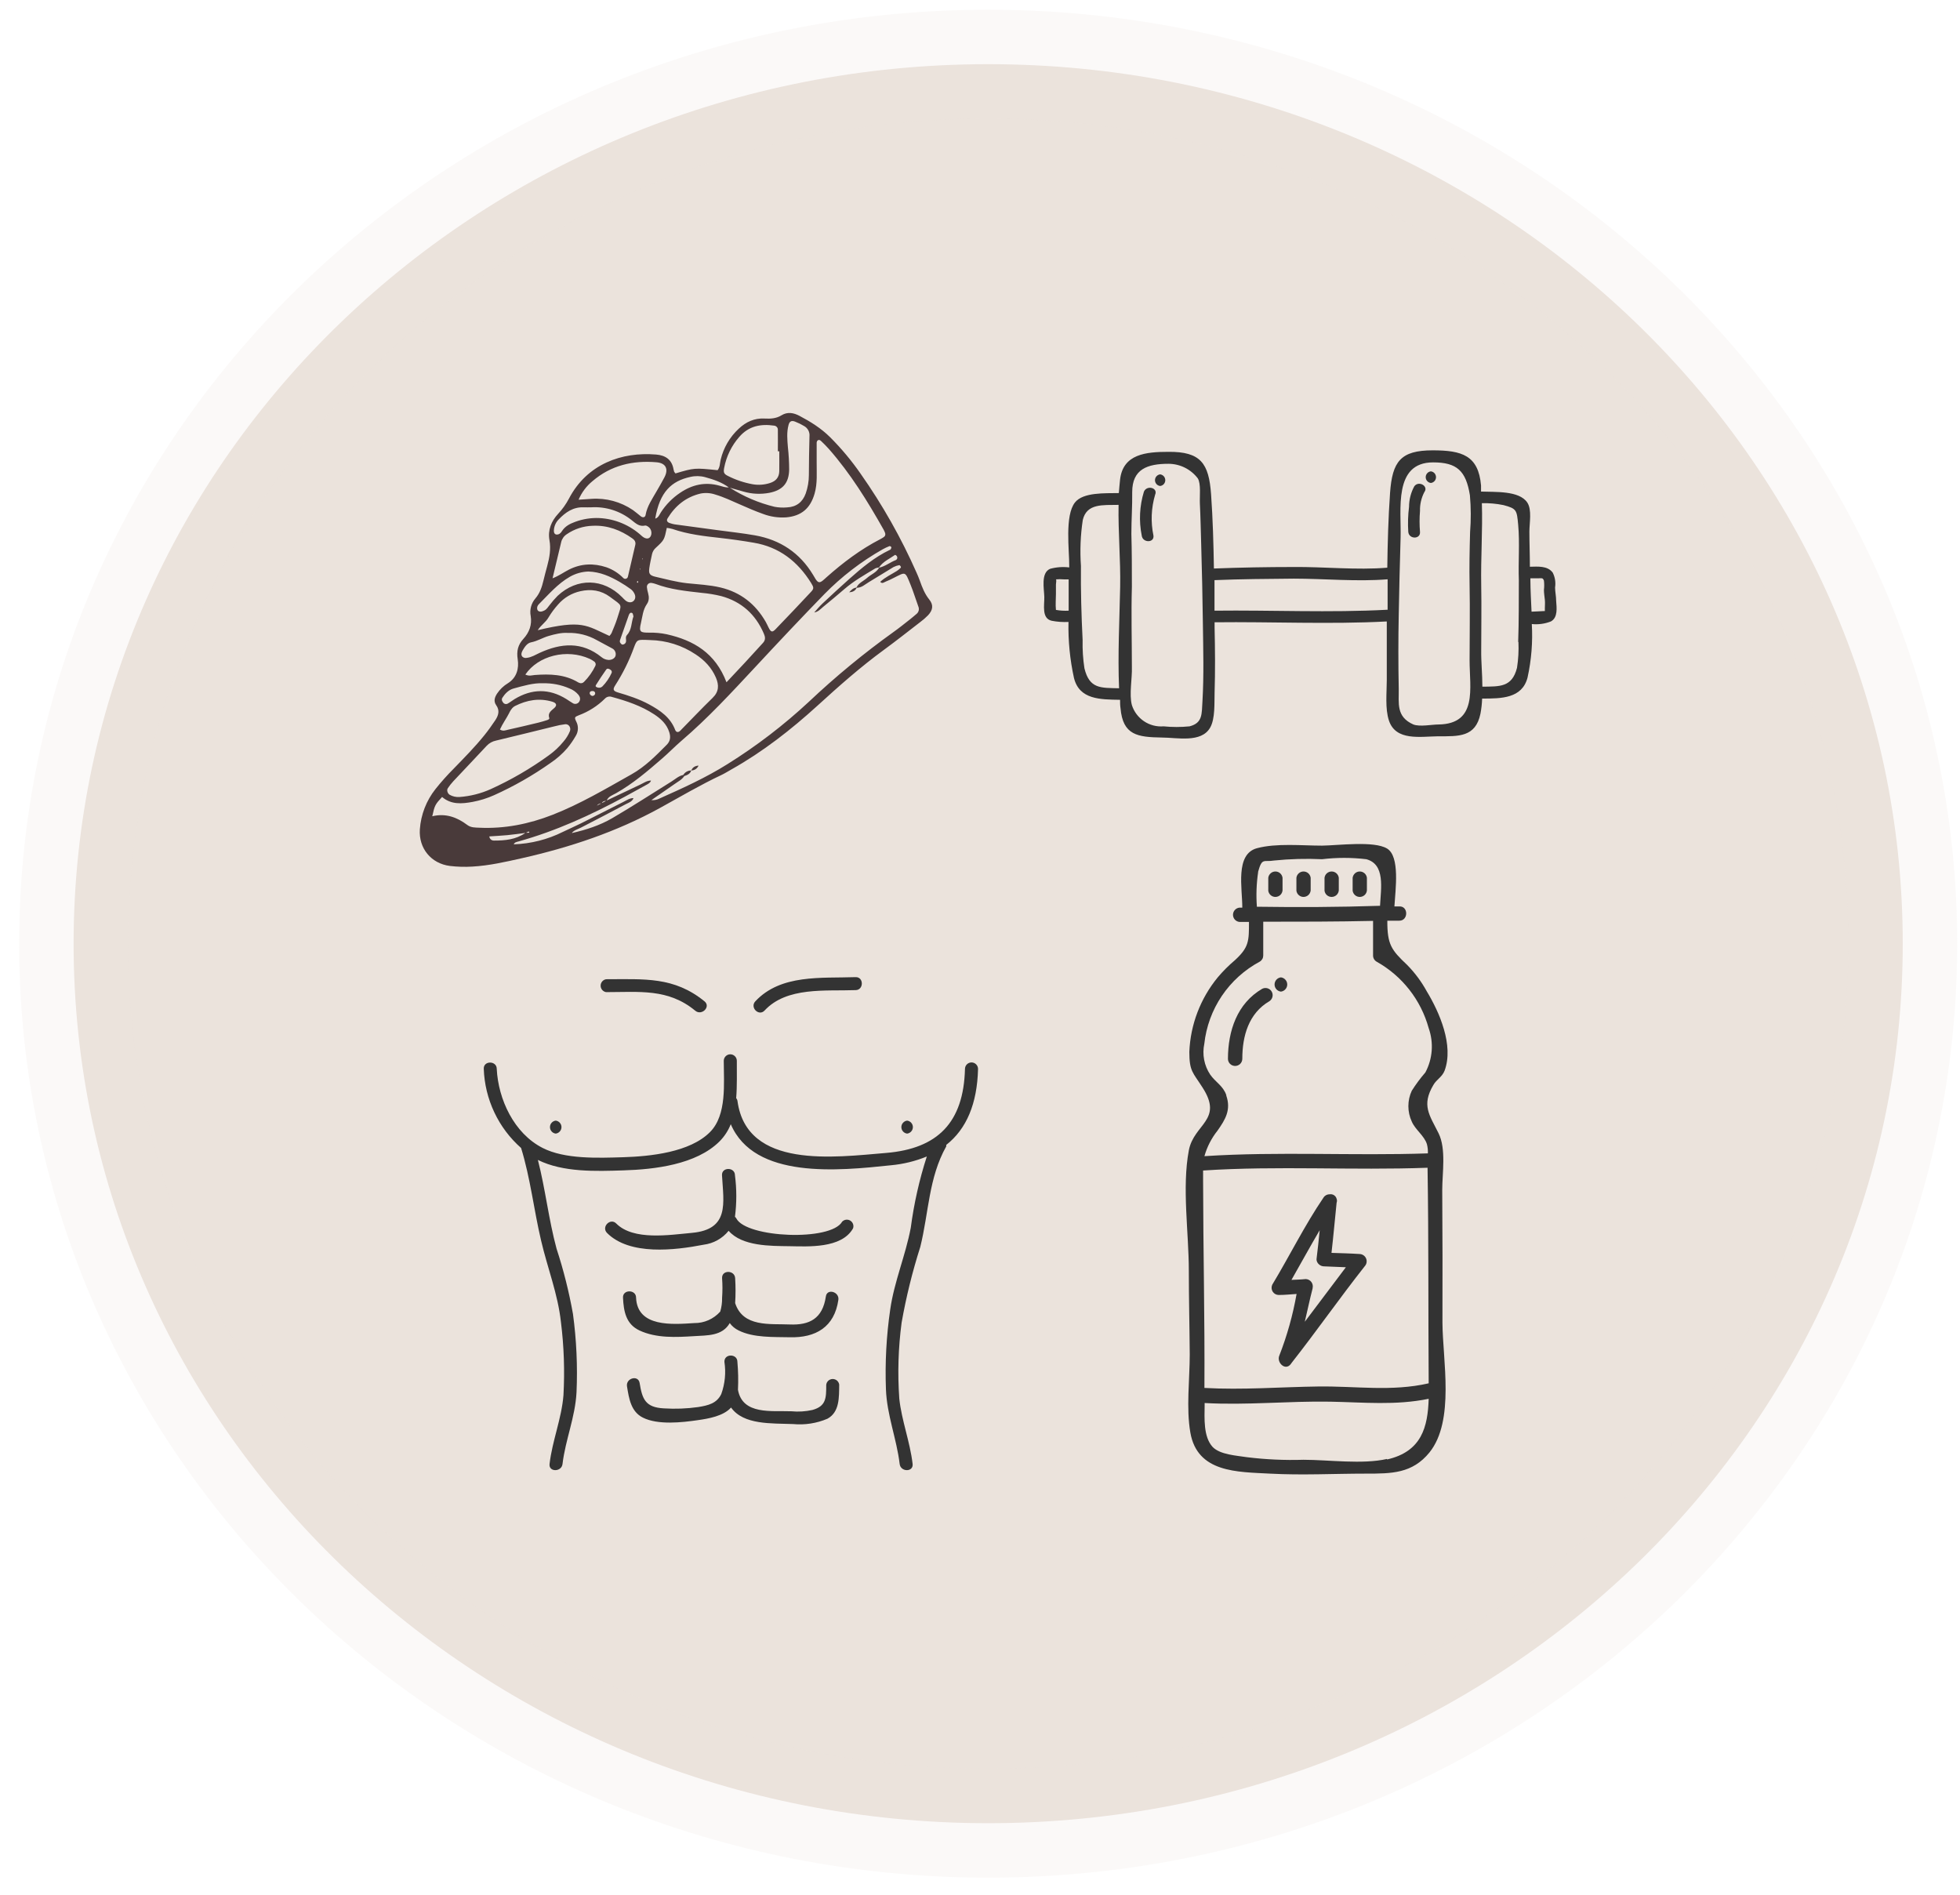 <svg width="90" height="87" viewBox="0 0 90 87" fill="none" xmlns="http://www.w3.org/2000/svg">
<path d="M87.371 43.331C87.371 65.634 68.569 83.715 45.375 83.715C22.182 83.715 3.38 65.634 3.38 43.331C3.38 21.028 22.182 2.947 45.375 2.947C68.569 2.947 87.371 21.028 87.371 43.331Z" fill="#EBE3DC" stroke="#EBE3DC" stroke-opacity="0.2" stroke-width="5"/>
<path d="M66.225 54.642C66.225 53.869 66.414 52.757 66.056 52.035C65.636 51.192 65.264 50.754 65.82 49.816C65.966 49.561 66.221 49.453 66.334 49.16C66.763 47.996 66.098 46.483 65.514 45.517C65.271 45.074 64.968 44.666 64.614 44.306C63.883 43.618 63.699 43.363 63.704 42.275C63.888 42.275 64.072 42.275 64.255 42.275C64.675 42.275 64.675 41.601 64.255 41.62H64.029C64.076 40.847 64.293 39.324 63.69 38.961C63.086 38.599 61.442 38.82 60.706 38.829C59.787 38.829 58.614 38.707 57.718 38.947C56.705 39.221 57.049 40.785 57.044 41.676H56.908C56.828 41.686 56.754 41.724 56.7 41.785C56.647 41.845 56.617 41.923 56.617 42.004C56.617 42.084 56.647 42.162 56.7 42.223C56.754 42.283 56.828 42.322 56.908 42.331H57.351C57.351 43.217 57.351 43.495 56.705 44.089C56.421 44.329 56.157 44.592 55.918 44.876C55.122 45.844 54.663 47.046 54.612 48.298C54.612 49.198 54.777 49.241 55.211 49.924C56.196 51.437 54.82 51.597 54.589 52.823C54.268 54.529 54.589 56.593 54.589 58.356C54.589 59.638 54.622 60.915 54.631 62.192C54.631 63.337 54.462 64.648 54.659 65.779C54.98 67.626 56.818 67.584 58.312 67.664C59.806 67.744 61.248 67.664 62.719 67.664C63.897 67.664 64.849 67.664 65.641 66.689C66.81 65.232 66.244 62.447 66.235 60.736C66.24 58.69 66.24 56.673 66.225 54.642ZM55.244 54.171C55.244 54.01 55.244 53.874 55.244 53.746C58.675 53.52 62.115 53.746 65.551 53.619C65.603 56.918 65.58 60.218 65.603 63.517C63.902 63.908 62.252 63.639 60.527 63.663C58.802 63.686 57.058 63.828 55.305 63.729C55.324 60.576 55.249 57.39 55.244 54.194V54.171ZM57.77 40.031C57.954 39.362 58.029 39.593 58.496 39.513C59.23 39.438 59.969 39.418 60.706 39.452C61.381 39.371 62.063 39.371 62.738 39.452C63.614 39.687 63.412 40.771 63.369 41.591C61.484 41.653 59.599 41.662 57.714 41.634C57.675 41.107 57.694 40.578 57.77 40.055V40.031ZM56.309 50.282C56.163 49.853 55.809 49.688 55.569 49.34C55.432 49.134 55.338 48.903 55.292 48.66C55.246 48.417 55.249 48.167 55.3 47.926C55.386 47.138 55.663 46.383 56.106 45.726C56.55 45.069 57.147 44.53 57.846 44.155C57.895 44.126 57.935 44.085 57.964 44.035C57.992 43.986 58.006 43.929 58.006 43.872C58.006 43.354 58.006 42.84 58.006 42.322C59.688 42.322 61.366 42.322 63.049 42.284C63.049 42.812 63.049 43.345 63.049 43.872C63.048 43.929 63.063 43.986 63.091 44.035C63.119 44.085 63.16 44.126 63.209 44.155C63.791 44.48 64.302 44.918 64.713 45.442C65.124 45.966 65.426 46.567 65.603 47.209C65.72 47.54 65.767 47.891 65.741 48.241C65.715 48.59 65.617 48.931 65.452 49.241C65.223 49.506 65.013 49.788 64.826 50.084C64.723 50.306 64.67 50.547 64.67 50.791C64.67 51.035 64.723 51.277 64.826 51.498C64.99 51.88 65.401 52.144 65.523 52.54C65.558 52.677 65.572 52.818 65.566 52.959C62.144 53.077 58.722 52.865 55.305 53.087C55.425 52.661 55.629 52.264 55.904 51.918C56.267 51.404 56.535 50.961 56.309 50.306V50.282ZM63.69 66.99C62.568 67.249 60.998 67.028 59.853 67.028C58.987 67.055 58.121 67.016 57.261 66.91C56.79 66.835 56.026 66.797 55.682 66.439C55.249 65.967 55.31 65.11 55.315 64.516C55.312 64.484 55.312 64.453 55.315 64.422C57.247 64.53 59.151 64.327 61.079 64.36C62.625 64.389 64.09 64.539 65.603 64.228C65.561 65.515 65.287 66.651 63.69 67.014V66.99Z" fill="#333333"/>
<path d="M58.712 59.461C58.991 59.461 59.264 59.432 59.537 59.414C59.367 60.38 59.102 61.327 58.745 62.242C58.609 62.553 59.009 62.958 59.264 62.642L59.311 62.576C60.456 61.12 61.517 59.597 62.667 58.141C62.71 58.094 62.739 58.035 62.75 57.972C62.761 57.909 62.754 57.844 62.729 57.785C62.704 57.726 62.663 57.675 62.61 57.639C62.557 57.603 62.495 57.582 62.431 57.58C62.002 57.552 61.569 57.542 61.14 57.528C61.229 56.76 61.295 55.992 61.375 55.224C61.397 55.166 61.397 55.102 61.375 55.045C61.358 54.977 61.316 54.919 61.257 54.88C61.199 54.842 61.129 54.827 61.06 54.837C61.004 54.835 60.949 54.848 60.899 54.873C60.85 54.899 60.807 54.937 60.777 54.983C59.905 56.265 59.221 57.66 58.42 58.989C58.397 59.039 58.386 59.094 58.389 59.149C58.392 59.204 58.409 59.258 58.438 59.305C58.467 59.352 58.507 59.39 58.555 59.418C58.603 59.445 58.657 59.46 58.712 59.461ZM60.273 59.145C60.285 59.096 60.285 59.046 60.275 58.997C60.265 58.948 60.244 58.902 60.214 58.862C60.184 58.822 60.145 58.79 60.1 58.767C60.056 58.744 60.007 58.732 59.957 58.73C59.735 58.754 59.518 58.758 59.302 58.768C59.735 58.009 60.155 57.241 60.598 56.487C60.555 56.93 60.508 57.373 60.452 57.821C60.452 58 60.621 58.141 60.782 58.146L61.8 58.188C61.171 59.018 60.543 59.852 59.914 60.691C60.037 60.177 60.141 59.663 60.273 59.159V59.145Z" fill="#333333"/>
<path d="M58.892 40.886V40.306C58.882 40.226 58.844 40.152 58.783 40.099C58.723 40.045 58.645 40.016 58.564 40.016C58.484 40.016 58.406 40.045 58.346 40.099C58.285 40.152 58.246 40.226 58.237 40.306V40.9C58.248 40.98 58.288 41.053 58.35 41.105C58.411 41.158 58.49 41.186 58.571 41.184C58.651 41.182 58.729 41.151 58.788 41.096C58.847 41.041 58.884 40.966 58.892 40.886Z" fill="#333333"/>
<path d="M60.184 40.886V40.306C60.174 40.226 60.135 40.152 60.075 40.099C60.015 40.045 59.937 40.016 59.856 40.016C59.775 40.016 59.698 40.045 59.637 40.099C59.577 40.152 59.538 40.226 59.529 40.306V40.9C59.54 40.98 59.58 41.053 59.642 41.105C59.703 41.158 59.782 41.186 59.862 41.184C59.943 41.182 60.02 41.151 60.08 41.096C60.139 41.041 60.176 40.966 60.184 40.886Z" fill="#333333"/>
<path d="M61.475 40.886V40.306C61.465 40.226 61.426 40.152 61.366 40.099C61.306 40.045 61.228 40.016 61.147 40.016C61.066 40.016 60.989 40.045 60.928 40.099C60.868 40.152 60.829 40.226 60.82 40.306V40.9C60.831 40.98 60.871 41.053 60.932 41.105C60.994 41.158 61.073 41.186 61.153 41.184C61.234 41.182 61.312 41.151 61.371 41.096C61.43 41.041 61.467 40.966 61.475 40.886Z" fill="#333333"/>
<path d="M62.766 40.886V40.306C62.757 40.226 62.718 40.152 62.658 40.099C62.597 40.045 62.52 40.016 62.439 40.016C62.358 40.016 62.28 40.045 62.22 40.099C62.16 40.152 62.121 40.226 62.111 40.306V40.9C62.123 40.98 62.163 41.053 62.224 41.105C62.286 41.158 62.364 41.186 62.445 41.184C62.526 41.182 62.603 41.151 62.663 41.096C62.722 41.041 62.759 40.966 62.766 40.886Z" fill="#333333"/>
<path d="M57.045 48.615C57.045 47.569 57.337 46.527 58.289 45.971C58.359 45.925 58.41 45.854 58.429 45.772C58.449 45.689 58.436 45.603 58.394 45.53C58.352 45.457 58.283 45.403 58.202 45.379C58.121 45.355 58.034 45.363 57.959 45.401C56.804 46.075 56.389 47.333 56.385 48.615C56.385 48.703 56.419 48.787 56.481 48.849C56.543 48.91 56.627 48.945 56.715 48.945C56.802 48.945 56.886 48.91 56.948 48.849C57.01 48.787 57.045 48.703 57.045 48.615Z" fill="#333333"/>
<path d="M58.817 45.532C58.897 45.522 58.971 45.484 59.024 45.423C59.078 45.363 59.108 45.285 59.108 45.205C59.108 45.124 59.078 45.046 59.024 44.986C58.971 44.925 58.897 44.887 58.817 44.877C58.737 44.887 58.663 44.925 58.609 44.986C58.556 45.046 58.526 45.124 58.526 45.205C58.526 45.285 58.556 45.363 58.609 45.423C58.663 45.484 58.737 45.522 58.817 45.532Z" fill="#333333"/>
<path d="M44.91 49.083C44.91 49.003 44.878 48.927 44.822 48.871C44.766 48.815 44.69 48.783 44.61 48.783C44.531 48.783 44.454 48.815 44.398 48.871C44.342 48.927 44.31 49.003 44.31 49.083C44.246 51.542 43.059 52.742 40.69 52.939C38.32 53.136 34.293 53.693 33.864 50.557C33.858 50.508 33.837 50.461 33.804 50.424C33.851 49.854 33.83 49.263 33.834 48.71C33.834 48.63 33.803 48.554 33.746 48.498C33.69 48.442 33.614 48.41 33.534 48.41C33.455 48.41 33.378 48.442 33.322 48.498C33.266 48.554 33.234 48.63 33.234 48.71C33.234 49.738 33.384 51.195 32.604 51.979C31.683 52.913 29.854 53.098 28.611 53.136C27.471 53.17 25.938 53.235 24.913 52.708C23.602 52.039 22.878 50.475 22.81 49.079C22.81 48.693 22.193 48.693 22.214 49.079C22.238 49.769 22.402 50.447 22.697 51.072C22.991 51.697 23.41 52.255 23.928 52.712C24.357 54.105 24.511 55.54 24.845 56.958C25.145 58.243 25.616 59.409 25.758 60.711C25.897 61.824 25.935 62.947 25.873 64.066C25.788 65.137 25.359 66.153 25.235 67.22C25.188 67.601 25.788 67.597 25.83 67.22C25.963 66.106 26.413 65.077 26.473 63.929C26.526 62.728 26.471 61.525 26.31 60.334C26.129 59.318 25.877 58.316 25.556 57.335C25.192 55.99 25.046 54.61 24.699 53.26C25.865 53.839 27.377 53.779 28.62 53.74C30.059 53.697 31.966 53.475 33.037 52.412C33.262 52.186 33.439 51.916 33.556 51.619C34.64 54.152 38.487 53.762 40.912 53.505C41.478 53.453 42.032 53.318 42.558 53.102C42.214 54.169 41.967 55.264 41.821 56.375C41.577 57.661 41.062 58.843 40.878 60.124C40.701 61.338 40.635 62.566 40.681 63.792C40.724 64.975 41.174 66.067 41.311 67.22C41.354 67.597 41.949 67.601 41.906 67.22C41.786 66.196 41.401 65.227 41.294 64.221C41.212 63.056 41.247 61.886 41.401 60.728C41.609 59.552 41.895 58.392 42.258 57.254C42.648 55.685 42.639 54.079 43.449 52.639C43.453 52.616 43.453 52.593 43.449 52.571C44.383 51.839 44.87 50.677 44.91 49.083Z" fill="#333333"/>
<path d="M38.671 56.094C38.149 57.011 34.271 56.836 33.813 55.949C33.797 55.919 33.775 55.892 33.748 55.872C33.83 55.239 33.83 54.598 33.748 53.965C33.748 53.579 33.131 53.579 33.153 53.965C33.226 55.25 33.504 56.45 31.773 56.609C30.741 56.703 29.087 56.973 28.298 56.18C28.028 55.906 27.604 56.33 27.87 56.609C28.907 57.658 30.989 57.41 32.309 57.153C32.76 57.097 33.172 56.868 33.457 56.514C34.078 57.23 35.389 57.209 36.242 57.221C37.095 57.234 38.637 57.337 39.168 56.407C39.193 56.343 39.194 56.272 39.171 56.206C39.149 56.141 39.105 56.086 39.047 56.049C38.989 56.012 38.92 55.997 38.851 56.005C38.783 56.013 38.719 56.045 38.671 56.094Z" fill="#333333"/>
<path d="M33.072 60.224C32.922 60.392 32.739 60.526 32.533 60.617C32.328 60.708 32.105 60.754 31.881 60.751C30.887 60.815 29.263 60.956 29.207 59.581C29.207 59.2 28.59 59.2 28.607 59.581C28.637 60.215 28.744 60.798 29.361 61.089C30.137 61.454 31.054 61.402 31.881 61.351C32.476 61.312 33.166 61.351 33.509 60.751C33.614 60.896 33.754 61.012 33.916 61.089C34.597 61.432 35.523 61.385 36.259 61.402C37.459 61.436 38.316 60.931 38.496 59.688C38.552 59.311 37.973 59.148 37.922 59.53C37.772 60.55 37.168 60.854 36.259 60.815C35.351 60.777 34.117 60.948 33.757 59.834C33.781 59.453 33.781 59.071 33.757 58.69C33.736 58.309 33.136 58.304 33.157 58.69C33.179 58.991 33.179 59.293 33.157 59.594C33.162 59.807 33.133 60.02 33.072 60.224Z" fill="#333333"/>
<path d="M41.654 52.051C41.726 52.042 41.794 52.007 41.842 51.952C41.891 51.897 41.918 51.826 41.918 51.753C41.918 51.679 41.891 51.609 41.842 51.554C41.794 51.499 41.726 51.464 41.654 51.455C41.581 51.464 41.514 51.499 41.465 51.554C41.416 51.609 41.389 51.679 41.389 51.753C41.389 51.826 41.416 51.897 41.465 51.952C41.514 52.007 41.581 52.042 41.654 52.051Z" fill="#333333"/>
<path d="M25.518 52.051C25.591 52.042 25.658 52.007 25.706 51.952C25.755 51.897 25.782 51.826 25.782 51.753C25.782 51.679 25.755 51.609 25.706 51.554C25.658 51.499 25.591 51.464 25.518 51.455C25.445 51.464 25.378 51.499 25.329 51.554C25.28 51.609 25.254 51.679 25.254 51.753C25.254 51.826 25.28 51.897 25.329 51.952C25.378 52.007 25.445 52.042 25.518 52.051Z" fill="#333333"/>
<path d="M37.939 63.592C37.939 64.188 37.939 64.565 37.305 64.741C36.987 64.812 36.66 64.832 36.337 64.801C35.441 64.766 34.096 64.981 33.886 63.815C33.907 63.387 33.898 62.957 33.86 62.53C33.86 62.148 33.252 62.144 33.264 62.53C33.34 63.028 33.29 63.538 33.119 64.012C32.909 64.441 32.528 64.531 32.056 64.608C31.537 64.681 31.011 64.701 30.488 64.668C29.631 64.625 29.49 64.239 29.37 63.498C29.305 63.121 28.731 63.28 28.791 63.657C28.881 64.214 28.971 64.818 29.52 65.092C30.209 65.439 31.319 65.315 32.048 65.208C32.532 65.139 33.217 65.023 33.569 64.629C34.143 65.435 35.432 65.349 36.418 65.388C36.956 65.439 37.498 65.355 37.995 65.143C38.56 64.835 38.526 64.149 38.535 63.575C38.524 63.502 38.487 63.436 38.431 63.389C38.374 63.342 38.303 63.317 38.229 63.319C38.156 63.321 38.086 63.35 38.032 63.4C37.978 63.451 37.945 63.519 37.939 63.592Z" fill="#333333"/>
<path d="M27.827 45.555C29.361 45.555 30.681 45.379 31.928 46.411C32.223 46.651 32.647 46.231 32.356 45.983C30.951 44.835 29.588 44.963 27.831 44.963C27.762 44.975 27.698 45.01 27.652 45.064C27.606 45.118 27.58 45.186 27.58 45.257C27.579 45.328 27.604 45.397 27.649 45.451C27.694 45.505 27.758 45.542 27.827 45.555Z" fill="#333333"/>
<path d="M35.107 46.401C36.127 45.3 37.905 45.514 39.284 45.463C39.67 45.463 39.67 44.85 39.284 44.867C37.712 44.923 35.857 44.722 34.683 45.977C34.421 46.26 34.845 46.68 35.107 46.401Z" fill="#333333"/>
<path d="M71.456 27.59C71.456 27.383 71.409 27.179 71.406 26.976C71.443 26.742 71.405 26.503 71.298 26.292C71.056 25.97 70.618 26.016 70.25 26.023C70.25 25.486 70.227 24.944 70.227 24.407C70.227 24.023 70.353 23.401 70.127 23.07C69.754 22.521 68.656 22.598 68.007 22.571C68.007 22.479 68.007 22.387 68.007 22.294C67.888 20.904 67.12 20.678 65.787 20.678C64.313 20.678 63.932 21.189 63.829 22.632C63.748 23.785 63.717 24.937 63.702 26.066C62.296 26.185 60.795 26.02 59.382 26.035C58.172 26.035 56.951 26.058 55.741 26.104C55.722 24.952 55.691 23.831 55.611 22.702C55.511 21.269 55.13 20.735 53.652 20.747C52.623 20.747 51.567 20.847 51.432 22.018C51.409 22.214 51.394 22.433 51.375 22.64C50.741 22.652 49.735 22.598 49.362 23.07C48.882 23.673 49.105 25.286 49.097 25.981V26.054C48.803 26.018 48.504 26.04 48.218 26.119C47.784 26.304 47.945 27.041 47.953 27.41C47.961 27.778 47.819 28.401 48.295 28.504C48.548 28.553 48.806 28.571 49.063 28.558C49.045 29.424 49.13 30.289 49.316 31.135C49.566 32.122 50.511 32.118 51.432 32.133C51.432 32.26 51.432 32.391 51.452 32.517C51.559 33.765 52.243 33.846 53.349 33.865C54.048 33.865 55.154 34.123 55.565 33.416C55.806 33.001 55.757 32.264 55.772 31.811C55.803 30.812 55.795 29.814 55.772 28.815C55.772 28.735 55.772 28.654 55.772 28.573C58.402 28.543 61.056 28.673 63.679 28.535C63.679 29.426 63.679 30.321 63.679 31.223C63.679 31.803 63.594 32.536 63.779 33.09C64.097 34.03 65.207 33.819 66.037 33.808C66.978 33.808 67.757 33.854 67.98 32.771C68.024 32.541 68.049 32.309 68.057 32.076C68.932 32.076 69.892 32.076 70.142 31.112C70.32 30.305 70.386 29.478 70.338 28.654C70.635 28.685 70.935 28.644 71.213 28.535C71.544 28.358 71.478 27.897 71.456 27.59ZM48.487 28.005C48.46 27.763 48.487 27.494 48.487 27.268C48.487 27.122 48.487 26.98 48.487 26.834C48.487 26.799 48.521 26.619 48.487 26.603C48.607 26.592 48.728 26.592 48.848 26.603H49.071C49.071 27.06 49.071 27.548 49.071 28.04C48.875 28.051 48.679 28.039 48.487 28.005ZM49.796 30.693C49.73 30.261 49.701 29.824 49.712 29.387C49.654 28.235 49.624 27.118 49.635 25.985C49.586 25.28 49.614 24.572 49.72 23.873C49.904 23.105 50.645 23.197 51.363 23.182C51.34 24.43 51.459 25.709 51.436 26.941C51.406 28.458 51.321 30.059 51.386 31.603C50.541 31.584 50.027 31.634 49.796 30.689V30.693ZM55.215 32.199C55.177 32.778 55.234 33.193 54.624 33.351C54.227 33.391 53.826 33.391 53.429 33.351C53.112 33.377 52.795 33.295 52.531 33.117C52.267 32.94 52.07 32.678 51.974 32.375C51.843 31.884 51.993 31.146 51.974 30.632C51.974 29.403 51.939 28.178 51.974 26.949C51.974 26.139 51.974 25.328 51.951 24.514C51.951 23.873 51.997 23.232 51.989 22.594C51.989 21.538 52.688 21.296 53.656 21.296C53.916 21.297 54.173 21.357 54.406 21.473C54.639 21.589 54.842 21.757 55 21.964C55.154 22.206 55.081 22.801 55.096 23.116C55.127 23.746 55.138 24.376 55.157 25.002C55.192 26.208 55.219 27.41 55.234 28.616C55.25 29.821 55.284 31.004 55.215 32.199ZM55.768 28.036C55.768 27.571 55.768 27.102 55.768 26.638C56.978 26.588 58.195 26.58 59.405 26.569C60.814 26.569 62.316 26.715 63.717 26.599C63.717 27.064 63.717 27.533 63.717 27.997C61.048 28.139 58.395 28.009 55.76 28.04L55.768 28.036ZM67.504 24.433C67.481 25.248 67.465 26.058 67.481 26.868C67.504 28.02 67.481 29.172 67.481 30.325C67.481 31.596 67.865 33.239 66.052 33.266C65.753 33.266 65.196 33.381 64.9 33.266C64.094 32.909 64.24 32.283 64.228 31.63C64.205 30.478 64.205 29.361 64.228 28.224C64.251 27.087 64.274 25.866 64.313 24.687C64.351 23.412 63.971 21.231 65.806 21.231C66.897 21.231 67.316 21.615 67.496 22.744C67.546 23.306 67.548 23.871 67.504 24.433ZM69.724 29.476C69.742 29.874 69.72 30.273 69.658 30.666C69.428 31.565 68.867 31.519 68.068 31.53C68.068 30.962 68.007 30.378 68.015 29.852C68.015 28.858 68.034 27.867 68.015 26.868C67.992 25.62 68.084 24.357 68.045 23.105C68.379 23.096 68.713 23.126 69.04 23.193C69.639 23.354 69.65 23.416 69.712 24.092C69.789 24.929 69.712 25.805 69.743 26.642C69.739 27.59 69.746 28.531 69.712 29.476H69.724ZM70.326 28.086C70.303 27.586 70.276 27.095 70.273 26.642C70.275 26.612 70.275 26.583 70.273 26.553C70.399 26.553 70.522 26.553 70.657 26.553C70.791 26.553 70.841 26.519 70.895 26.661C70.912 26.802 70.912 26.946 70.895 27.087C70.895 27.241 70.922 27.39 70.937 27.544C70.952 27.698 70.937 27.79 70.937 27.928C70.935 27.972 70.935 28.015 70.937 28.059C70.918 28.062 70.898 28.062 70.879 28.059C70.684 28.066 70.499 28.082 70.315 28.086H70.326Z" fill="#333333"/>
<path d="M52.527 22.574C52.327 23.229 52.292 23.923 52.427 24.594C52.469 24.932 53.007 24.936 52.965 24.594C52.834 23.972 52.861 23.326 53.041 22.716C53.184 22.398 52.665 22.259 52.527 22.574Z" fill="#333333"/>
<path d="M53.272 21.781C53.206 21.789 53.146 21.821 53.103 21.87C53.059 21.919 53.035 21.982 53.035 22.048C53.035 22.114 53.059 22.177 53.103 22.227C53.146 22.276 53.206 22.307 53.272 22.315C53.337 22.307 53.397 22.276 53.441 22.227C53.484 22.177 53.508 22.114 53.508 22.048C53.508 21.982 53.484 21.919 53.441 21.87C53.397 21.821 53.337 21.789 53.272 21.781Z" fill="#333333"/>
<path d="M64.943 22.327C64.785 22.617 64.702 22.942 64.701 23.272C64.653 23.654 64.641 24.04 64.666 24.424C64.697 24.766 65.231 24.77 65.204 24.424C65.177 24.105 65.177 23.784 65.204 23.464C65.195 23.163 65.264 22.864 65.403 22.596C65.611 22.32 65.146 22.055 64.943 22.327Z" fill="#333333"/>
<path d="M65.703 21.643C65.637 21.65 65.577 21.682 65.534 21.731C65.49 21.78 65.466 21.844 65.466 21.91C65.466 21.975 65.49 22.039 65.534 22.088C65.577 22.137 65.637 22.169 65.703 22.176C65.768 22.169 65.828 22.137 65.872 22.088C65.915 22.039 65.939 21.975 65.939 21.91C65.939 21.844 65.915 21.78 65.872 21.731C65.828 21.682 65.768 21.65 65.703 21.643Z" fill="#333333"/>
<path d="M20.656 39.761C20.998 39.802 21.344 39.812 21.688 39.791C22.457 39.748 23.204 39.577 23.951 39.409C26.166 38.91 28.302 38.2 30.299 37.102C31.238 36.585 32.163 36.038 33.133 35.582C33.289 35.508 33.434 35.414 33.585 35.33C35.029 34.519 36.325 33.505 37.546 32.394C38.523 31.503 39.511 30.627 40.58 29.845C41.151 29.427 41.707 28.987 42.268 28.554C42.391 28.463 42.507 28.361 42.614 28.252C42.837 28.013 42.874 27.782 42.671 27.529C42.461 27.268 42.345 26.969 42.237 26.663C42.192 26.537 42.139 26.414 42.085 26.291C41.38 24.696 40.519 23.174 39.515 21.748C39.1 21.149 38.632 20.59 38.116 20.074C37.703 19.664 37.217 19.361 36.708 19.093C36.447 18.955 36.166 18.898 35.887 19.068C35.648 19.218 35.385 19.233 35.111 19.218C34.644 19.192 34.254 19.371 33.918 19.688C33.509 20.069 33.222 20.563 33.092 21.107C33.052 21.269 33.065 21.451 32.951 21.589C31.887 21.481 31.887 21.481 31.016 21.738C30.994 21.715 30.974 21.69 30.957 21.663C30.944 21.627 30.935 21.589 30.928 21.552C30.852 21.101 30.555 20.906 30.128 20.871C28.557 20.741 26.967 21.295 26.127 22.891C25.993 23.146 25.825 23.383 25.628 23.593C25.318 23.929 25.147 24.333 25.23 24.803C25.303 25.209 25.233 25.598 25.128 25.987C25.067 26.208 25.009 26.431 24.955 26.654C24.884 26.953 24.792 27.236 24.583 27.48C24.489 27.589 24.421 27.718 24.384 27.857C24.346 27.997 24.341 28.143 24.369 28.284C24.434 28.686 24.307 29.035 24.033 29.335C23.786 29.604 23.712 29.891 23.773 30.277C23.834 30.688 23.733 31.116 23.32 31.373C23.122 31.493 22.953 31.655 22.825 31.847C22.716 32.015 22.653 32.196 22.785 32.381C22.961 32.627 22.885 32.856 22.741 33.073C22.582 33.312 22.415 33.546 22.234 33.769C21.801 34.306 21.316 34.796 20.836 35.291C20.538 35.589 20.257 35.904 19.995 36.233C19.576 36.763 19.326 37.407 19.279 38.081C19.221 38.952 19.795 39.65 20.656 39.761ZM22.469 38.405C22.748 38.386 23.023 38.373 23.297 38.347C23.571 38.32 23.847 38.281 24.122 38.246C23.691 38.55 23.193 38.597 22.688 38.596C22.634 38.599 22.581 38.581 22.539 38.546C22.498 38.51 22.473 38.459 22.469 38.405ZM26.157 38.292C26.168 38.283 26.18 38.276 26.193 38.27C26.2 38.268 26.208 38.266 26.216 38.266L26.157 38.292ZM40.928 25.123C40.938 25.147 40.916 25.188 40.901 25.22C40.894 25.234 40.872 25.243 40.855 25.251C40.155 25.585 39.568 26.077 38.995 26.586C38.58 26.956 38.172 27.332 37.767 27.712C37.632 27.839 37.513 27.984 37.388 28.121C37.565 28.099 37.677 27.966 37.804 27.86C38.13 27.594 38.452 27.325 38.77 27.051C39.206 26.674 39.706 26.393 40.196 26.096C40.249 26.075 40.305 26.062 40.361 26.058C40.543 25.784 40.845 25.66 41.099 25.479C41.109 25.471 41.164 25.51 41.183 25.538C41.202 25.569 41.208 25.606 41.2 25.641C41.194 25.658 41.185 25.673 41.173 25.686C41.161 25.7 41.147 25.711 41.131 25.718C40.87 25.818 40.647 26.006 40.368 26.066C40.242 26.289 39.998 26.373 39.818 26.533C39.654 26.681 39.427 26.762 39.326 26.979C39.178 26.995 39.083 27.093 38.993 27.196C39.142 27.188 39.268 27.139 39.336 26.99L39.33 26.981L39.338 26.99C39.566 26.99 39.723 26.831 39.901 26.726C40.28 26.502 40.65 26.263 41.028 26.038C41.112 25.995 41.202 25.965 41.295 25.949C41.313 25.945 41.346 25.991 41.365 26.019C41.369 26.027 41.37 26.037 41.369 26.046C41.368 26.055 41.365 26.064 41.359 26.072C41.306 26.124 41.248 26.172 41.186 26.214C40.929 26.376 40.648 26.502 40.418 26.716C40.51 26.82 40.592 26.736 40.665 26.708C40.79 26.66 40.91 26.599 41.03 26.539C41.595 26.259 41.551 26.206 41.819 26.869C41.949 27.188 42.048 27.521 42.166 27.842C42.194 27.903 42.2 27.972 42.184 28.038C42.166 28.103 42.127 28.16 42.073 28.2C41.984 28.273 41.899 28.351 41.808 28.421C41.552 28.621 41.299 28.828 41.034 29.016C39.664 29.997 38.362 31.071 37.137 32.228C35.986 33.298 34.735 34.256 33.401 35.088C32.407 35.712 31.345 36.192 30.279 36.667C30.165 36.725 30.037 36.75 29.909 36.739C30.267 36.491 30.626 36.246 30.982 35.996C31.138 35.886 31.313 35.8 31.422 35.633C31.562 35.59 31.689 35.531 31.743 35.378C31.815 35.377 31.884 35.355 31.943 35.316C32.002 35.276 32.048 35.219 32.076 35.153C31.924 35.166 31.803 35.225 31.742 35.377C31.668 35.376 31.596 35.395 31.531 35.431C31.467 35.467 31.413 35.519 31.375 35.582C31.162 35.627 31.007 35.777 30.83 35.887C29.923 36.449 29.029 37.035 28.107 37.571C27.535 37.904 26.901 38.107 26.253 38.253C26.36 38.114 26.529 38.078 26.675 38.002C27.369 37.642 28.062 37.286 28.751 36.917C28.882 36.852 29.032 36.803 29.089 36.645C28.911 36.645 28.771 36.747 28.624 36.821C27.975 37.147 27.33 37.48 26.681 37.804C26.408 37.941 26.127 38.061 25.852 38.195C25.148 38.547 24.377 38.742 23.591 38.769C23.629 38.674 23.721 38.661 23.799 38.639C25.521 38.162 27.131 37.423 28.698 36.578C29.034 36.396 29.369 36.213 29.702 36.026C29.781 35.983 29.864 35.936 29.893 35.84C29.697 35.84 29.547 35.96 29.381 36.035C28.873 36.274 28.367 36.516 27.86 36.755C27.94 36.566 28.132 36.51 28.288 36.422C29.06 35.985 29.73 35.413 30.395 34.836C30.698 34.575 30.981 34.283 31.284 34.021C32.508 32.976 33.596 31.793 34.694 30.615C35.736 29.494 36.787 28.377 37.855 27.279C38.647 26.472 39.548 25.78 40.532 25.222C40.632 25.166 40.735 25.118 40.841 25.077C40.863 25.066 40.917 25.097 40.928 25.123ZM24.156 38.236C24.184 38.221 24.212 38.206 24.242 38.193C24.258 38.186 24.287 38.179 24.294 38.187C24.321 38.218 24.302 38.238 24.247 38.238L24.156 38.236ZM27.362 36.987C27.389 36.961 27.358 36.974 27.362 36.987V36.987ZM27.408 36.991C27.431 36.961 27.461 36.936 27.494 36.918C27.528 36.901 27.566 36.892 27.604 36.891L27.408 36.991ZM27.634 36.875C27.675 36.792 27.75 36.775 27.833 36.772L27.634 36.875ZM28.715 29.532C28.699 29.553 28.677 29.569 28.654 29.58C28.63 29.592 28.603 29.597 28.577 29.597C28.534 29.59 28.491 29.532 28.467 29.488C28.456 29.452 28.459 29.414 28.474 29.38C28.605 29.002 28.737 28.624 28.872 28.248C28.899 28.173 28.945 28.104 29.031 28.149C29.066 28.168 29.069 28.247 29.087 28.303C28.983 28.588 29.015 28.918 28.79 29.157C28.681 29.274 28.802 29.424 28.715 29.532ZM28.349 28.373C28.276 28.611 28.175 28.84 28.081 29.07C28.055 29.117 28.022 29.161 27.984 29.2C26.918 28.717 26.741 28.445 24.692 28.936C24.845 28.699 25.063 28.569 25.184 28.355C25.311 28.141 25.46 27.941 25.627 27.756C25.892 27.448 26.25 27.235 26.647 27.147C27.136 27.036 27.599 27.102 28.011 27.407C28.599 27.852 28.558 27.698 28.349 28.373ZM29.114 29.722C29.24 29.384 29.267 29.376 29.613 29.38C29.671 29.38 29.727 29.384 29.853 29.39C30.599 29.405 31.325 29.633 31.944 30.048C32.351 30.315 32.676 30.656 32.872 31.11C33.022 31.458 33.015 31.762 32.718 32.048C32.212 32.538 31.728 33.054 31.232 33.556C31.146 33.642 31.046 33.627 31.004 33.517C30.785 32.94 30.318 32.623 29.806 32.344C29.35 32.097 28.861 31.938 28.367 31.793C28.155 31.728 28.128 31.655 28.254 31.462C28.605 30.916 28.894 30.332 29.114 29.722ZM29.256 26.7C29.259 26.69 29.274 26.684 29.284 26.676C29.29 26.689 29.303 26.703 29.302 26.716C29.302 26.762 29.278 26.773 29.255 26.745C29.247 26.735 29.25 26.713 29.256 26.7ZM29.704 27.737C29.808 27.588 29.809 27.415 29.761 27.241C29.734 27.15 29.715 27.057 29.705 26.963C29.702 26.934 29.706 26.906 29.716 26.879C29.727 26.853 29.743 26.829 29.765 26.81C29.786 26.791 29.811 26.777 29.839 26.77C29.866 26.763 29.895 26.762 29.923 26.767C29.979 26.776 30.035 26.79 30.089 26.808C30.775 27.069 31.498 27.14 32.22 27.222C32.525 27.249 32.826 27.299 33.123 27.372C34.047 27.626 34.694 28.208 35.072 29.089C35.137 29.236 35.164 29.376 35.04 29.514C34.502 30.109 33.96 30.695 33.359 31.328C32.848 29.984 31.851 29.4 30.612 29.123C30.35 29.068 30.084 29.044 29.817 29.049C29.413 29.049 29.326 29.032 29.432 28.603C29.501 28.307 29.521 28 29.704 27.737ZM29.486 25.643L29.517 25.654L29.497 25.693L29.486 25.643ZM29.811 26.113C29.843 25.886 29.893 25.661 29.942 25.437C29.969 25.325 30.03 25.224 30.118 25.149C30.505 24.791 30.502 24.788 30.619 24.237C30.706 24.249 30.791 24.266 30.875 24.288C31.588 24.534 32.329 24.619 33.073 24.701C33.586 24.759 34.097 24.831 34.607 24.919C35.78 25.114 36.631 25.781 37.248 26.773C37.374 26.977 37.378 27.03 37.238 27.179C36.703 27.752 36.162 28.322 35.616 28.888C35.461 29.049 35.399 29.03 35.291 28.814C35.246 28.729 35.212 28.639 35.163 28.557C34.691 27.735 34.009 27.194 33.078 26.974C32.572 26.855 32.054 26.833 31.541 26.779C31.043 26.722 30.564 26.591 30.08 26.479C29.839 26.42 29.782 26.337 29.813 26.113H29.811ZM29.381 26.16L29.372 26.113L29.402 26.119L29.381 26.16ZM37.5 21.234C37.5 20.929 37.5 20.622 37.5 20.316C37.503 20.28 37.52 20.246 37.548 20.222C37.604 20.177 37.66 20.21 37.701 20.249C37.825 20.368 37.949 20.488 38.062 20.617C39.054 21.745 39.837 23.014 40.572 24.317C40.599 24.367 40.623 24.419 40.643 24.473C40.657 24.509 40.657 24.549 40.643 24.585C40.63 24.621 40.603 24.651 40.569 24.669C40.522 24.701 40.473 24.731 40.422 24.757C39.513 25.226 38.706 25.835 37.946 26.511C37.889 26.562 37.833 26.616 37.773 26.663C37.633 26.772 37.56 26.756 37.452 26.591C37.41 26.526 37.374 26.461 37.335 26.396C36.725 25.383 35.825 24.787 34.67 24.582C34.105 24.482 33.534 24.422 32.965 24.345C32.302 24.255 31.638 24.168 30.974 24.076C30.899 24.063 30.825 24.043 30.754 24.017C30.635 23.98 30.595 23.899 30.653 23.803C31.006 23.221 31.5 22.821 32.169 22.662C32.396 22.618 32.63 22.634 32.848 22.709C33.236 22.823 33.598 22.998 33.966 23.158C34.316 23.311 34.667 23.467 35.027 23.594C35.368 23.725 35.733 23.78 36.098 23.756C36.798 23.695 37.211 23.343 37.405 22.664C37.541 22.191 37.496 21.712 37.5 21.234ZM36.237 21.565C36.236 21.222 36.217 20.878 36.179 20.537C36.151 20.193 36.118 19.851 36.209 19.512C36.252 19.347 36.343 19.295 36.508 19.359C36.651 19.414 36.788 19.481 36.919 19.56C37.004 19.605 37.072 19.675 37.117 19.76C37.161 19.845 37.18 19.941 37.17 20.036C37.15 20.628 37.148 21.221 37.142 21.813C37.142 22.1 37.093 22.385 36.998 22.657C36.854 23.057 36.566 23.279 36.139 23.298C35.949 23.315 35.757 23.306 35.569 23.271C34.84 23.095 34.146 22.799 33.514 22.395C33.722 22.454 33.929 22.513 34.136 22.571C34.523 22.685 34.931 22.704 35.327 22.629C35.936 22.508 36.224 22.188 36.237 21.565ZM33.252 21.486C33.352 20.957 33.591 20.465 33.946 20.061C34.383 19.556 34.935 19.454 35.556 19.545C35.604 19.552 35.647 19.576 35.678 19.614C35.708 19.651 35.722 19.699 35.718 19.747C35.723 20.073 35.718 20.399 35.718 20.721H35.783C35.783 21.026 35.788 21.331 35.783 21.636C35.777 21.919 35.627 22.092 35.358 22.178C35.102 22.261 34.83 22.281 34.565 22.236C34.17 22.165 33.786 22.037 33.428 21.855C33.245 21.765 33.211 21.698 33.252 21.486ZM31.697 21.899C31.921 21.846 32.155 21.849 32.377 21.909C32.762 22.015 33.137 22.14 33.464 22.379C33.313 22.391 33.174 22.338 33.032 22.299C32.381 22.117 31.78 22.253 31.229 22.629C30.878 22.864 30.578 23.169 30.348 23.523C30.279 23.629 30.239 23.767 30.087 23.814C30.293 22.575 30.845 22.084 31.697 21.899ZM27.204 22.094C28.054 21.364 29.058 21.133 30.149 21.226C30.574 21.263 30.707 21.535 30.512 21.913C30.398 22.133 30.27 22.347 30.146 22.564C29.948 22.912 29.714 23.242 29.643 23.651C29.624 23.759 29.516 23.781 29.422 23.705C29.301 23.611 29.188 23.509 29.062 23.42C28.503 23.04 27.833 22.858 27.158 22.906C26.988 22.915 26.819 22.928 26.568 22.945C26.708 22.614 26.926 22.322 27.204 22.094ZM25.433 24.36C25.441 24.167 25.521 23.984 25.657 23.847C25.969 23.521 26.322 23.275 26.802 23.294C26.917 23.299 27.031 23.294 27.147 23.294C27.821 23.253 28.486 23.465 29.011 23.889C29.19 24.029 29.355 24.193 29.621 24.132C29.677 24.119 29.765 24.179 29.817 24.229C29.947 24.359 29.941 24.598 29.82 24.692C29.733 24.757 29.598 24.727 29.465 24.606C28.934 24.116 28.249 23.826 27.527 23.788C27.145 23.77 26.762 23.83 26.404 23.964C26.168 24.05 25.948 24.163 25.807 24.383C25.779 24.433 25.741 24.476 25.694 24.51C25.648 24.538 25.593 24.55 25.538 24.543C25.452 24.522 25.429 24.44 25.433 24.362V24.36ZM25.77 24.887C25.807 24.738 25.9 24.608 26.03 24.526C26.38 24.286 26.793 24.153 27.217 24.142C27.896 24.11 28.495 24.338 29.041 24.725C29.144 24.798 29.2 24.89 29.172 25.018C29.06 25.503 28.949 25.988 28.834 26.472C28.83 26.496 28.82 26.518 28.804 26.536C28.788 26.554 28.767 26.567 28.744 26.573C28.721 26.58 28.697 26.58 28.674 26.573C28.651 26.566 28.631 26.552 28.615 26.534C28.399 26.316 28.136 26.15 27.846 26.047C27.254 25.852 26.681 25.872 26.12 26.158C25.881 26.279 25.669 26.439 25.372 26.554C25.506 26.004 25.64 25.445 25.77 24.889V24.887ZM24.735 27.752C25.191 27.299 25.608 26.8 26.178 26.477C26.435 26.333 26.722 26.253 27.015 26.242C27.57 26.261 28.018 26.469 28.449 26.717C28.63 26.82 28.803 26.936 28.97 27.056C29.029 27.102 29.079 27.161 29.115 27.227C29.198 27.365 29.185 27.507 29.091 27.594C28.998 27.681 28.851 27.676 28.727 27.577C28.67 27.527 28.616 27.474 28.564 27.418C27.703 26.548 26.499 26.522 25.605 27.359C25.471 27.494 25.346 27.638 25.231 27.79C25.159 27.877 25.104 27.981 24.994 28.032C24.908 28.073 24.821 28.111 24.725 28.058C24.648 28.014 24.635 27.854 24.735 27.752ZM23.988 29.884C24.085 29.717 24.196 29.531 24.389 29.493C24.676 29.438 24.919 29.28 25.192 29.201C25.487 29.116 25.784 29.044 26.066 29.061C26.537 29.047 27.002 29.163 27.411 29.396C27.644 29.527 27.884 29.645 28.117 29.776C28.177 29.808 28.224 29.859 28.25 29.922C28.277 29.984 28.281 30.053 28.263 30.118C28.227 30.234 28.085 30.31 27.937 30.302C27.822 30.294 27.712 30.25 27.623 30.176C26.719 29.444 25.757 29.528 24.774 29.98C24.584 30.068 24.407 30.182 24.192 30.206C24.154 30.215 24.116 30.215 24.079 30.205C24.042 30.194 24.008 30.175 23.981 30.148C23.919 30.067 23.941 29.969 23.99 29.884H23.988ZM26.812 31.313C26.786 31.341 26.752 31.36 26.715 31.368C26.677 31.376 26.638 31.372 26.603 31.356C26.585 31.35 26.568 31.342 26.551 31.333C25.93 30.959 25.248 30.942 24.556 30.994C24.426 31.005 24.296 31.059 24.123 30.973C24.715 30.105 26.023 29.771 27.082 30.253C27.15 30.286 27.216 30.325 27.277 30.37C27.311 30.39 27.335 30.422 27.346 30.459C27.358 30.496 27.355 30.535 27.339 30.571C27.207 30.846 27.03 31.097 26.814 31.313H26.812ZM27.329 31.834C27.328 31.852 27.324 31.869 27.316 31.885C27.308 31.901 27.296 31.915 27.283 31.926C27.269 31.937 27.253 31.945 27.236 31.95C27.218 31.954 27.201 31.955 27.183 31.952C27.158 31.944 27.136 31.931 27.117 31.912C27.099 31.894 27.086 31.871 27.078 31.846C27.068 31.758 27.139 31.723 27.22 31.73C27.248 31.729 27.276 31.74 27.297 31.76C27.318 31.779 27.33 31.807 27.331 31.835L27.329 31.834ZM27.36 31.462C27.511 31.22 27.668 30.98 27.835 30.745C27.889 30.67 27.974 30.711 28.038 30.757C28.063 30.772 28.081 30.796 28.089 30.824C28.097 30.852 28.094 30.882 28.081 30.907C27.977 31.134 27.835 31.341 27.661 31.519C27.633 31.546 27.598 31.565 27.559 31.574C27.521 31.582 27.481 31.581 27.444 31.569C27.397 31.555 27.322 31.529 27.362 31.463L27.36 31.462ZM23.064 32.044C23.191 31.848 23.357 31.674 23.582 31.614C24.038 31.489 24.5 31.353 24.924 31.374C25.346 31.362 25.766 31.443 26.153 31.613C26.314 31.674 26.456 31.777 26.567 31.91C26.642 32.01 26.664 32.114 26.593 32.226C26.577 32.249 26.557 32.269 26.533 32.285C26.51 32.301 26.483 32.311 26.455 32.317C26.427 32.322 26.399 32.322 26.371 32.316C26.343 32.31 26.317 32.299 26.294 32.283C26.195 32.227 26.103 32.158 26.006 32.098C25.215 31.607 24.422 31.622 23.632 32.098C23.518 32.166 23.415 32.254 23.298 32.316C23.262 32.331 23.222 32.333 23.185 32.321C23.148 32.309 23.117 32.284 23.098 32.25C23.051 32.194 23.019 32.119 23.066 32.045L23.064 32.044ZM23.39 32.716C23.424 32.647 23.466 32.583 23.515 32.524C23.551 32.481 23.596 32.444 23.646 32.418C24.195 32.142 24.766 32.039 25.368 32.222C25.551 32.279 25.587 32.383 25.459 32.503C25.331 32.624 25.138 32.725 25.221 32.97C25.24 33.026 25.156 33.054 25.103 33.071C24.973 33.111 24.848 33.151 24.717 33.182C24.253 33.294 23.788 33.405 23.321 33.508C23.214 33.532 23.102 33.588 22.956 33.498C23.077 33.228 23.259 32.983 23.394 32.715L23.39 32.716ZM20.565 36.19C20.639 36.079 20.722 35.974 20.812 35.876C21.322 35.332 21.837 34.794 22.344 34.248C22.461 34.122 22.614 34.037 22.782 34.004C23.674 33.795 24.562 33.567 25.453 33.352C25.618 33.307 25.787 33.274 25.957 33.254C26.121 33.239 26.23 33.414 26.17 33.572C26.097 33.749 25.995 33.913 25.869 34.057C25.675 34.294 25.45 34.504 25.201 34.682C24.365 35.289 23.47 35.809 22.529 36.236C22.076 36.439 21.591 36.56 21.096 36.596C20.94 36.606 20.784 36.571 20.648 36.494C20.552 36.432 20.5 36.282 20.565 36.19ZM20.3 36.594C20.717 36.952 21.205 36.912 21.703 36.82C22.041 36.757 22.372 36.654 22.686 36.513C23.594 36.105 24.46 35.611 25.273 35.037C25.56 34.846 25.82 34.617 26.046 34.356C26.192 34.179 26.323 33.99 26.437 33.791C26.498 33.693 26.532 33.581 26.536 33.466C26.541 33.35 26.515 33.236 26.462 33.134C26.366 32.938 26.384 32.921 26.578 32.843C27.028 32.676 27.437 32.415 27.778 32.078C27.817 32.035 27.867 32.006 27.922 31.992C27.978 31.978 28.037 31.98 28.091 31.999C28.776 32.186 29.446 32.409 30.045 32.804C30.354 33.008 30.616 33.251 30.732 33.621C30.801 33.84 30.784 34.03 30.613 34.2C30.114 34.7 29.628 35.202 28.995 35.556C27.811 36.221 26.645 36.915 25.375 37.412C24.292 37.836 23.177 38.06 22.011 38.006C21.821 37.997 21.627 38.006 21.462 37.883C20.986 37.524 20.464 37.331 19.849 37.48C19.961 36.975 19.979 36.942 20.3 36.594H20.3Z" fill="#493A3A"/>
</svg>
